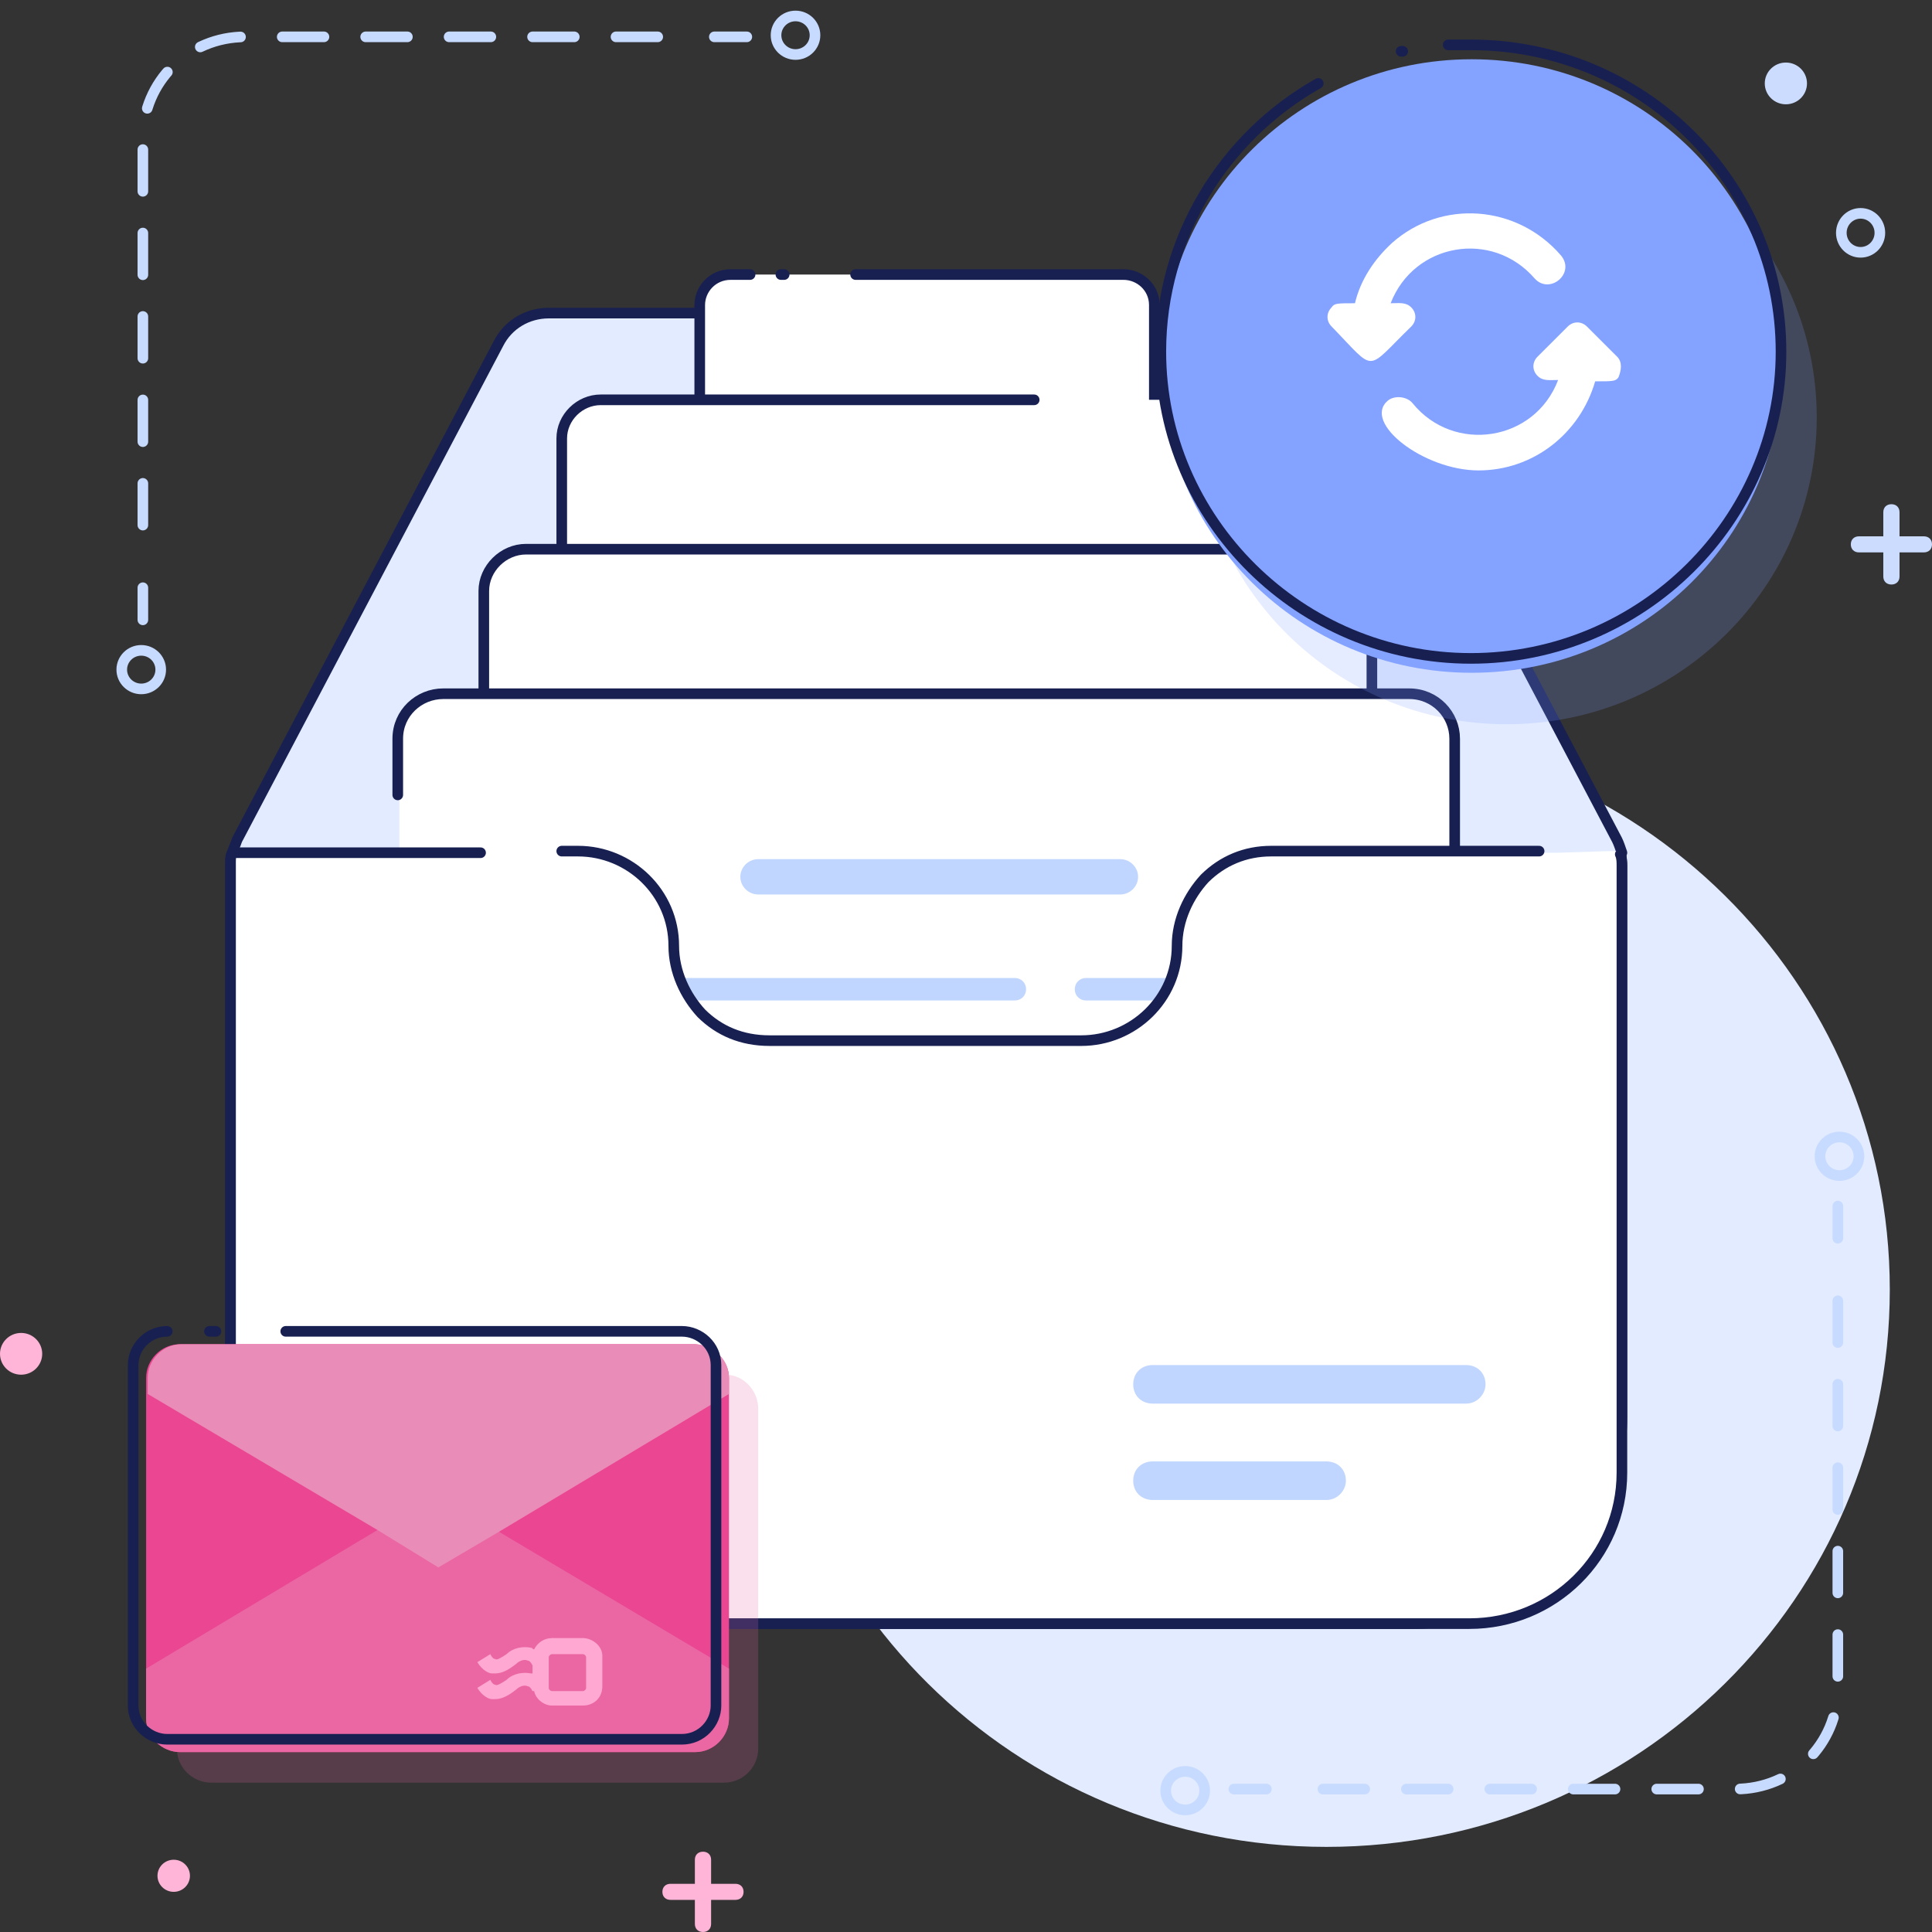 <?xml version="1.0" encoding="UTF-8"?>
<svg xmlns="http://www.w3.org/2000/svg" width="163" height="163" viewBox="0 0 163 163" fill="none">
  <rect x="0" y="0" width="163" height="163" fill="#333333" stroke="none"/>
  <g clip-path="url(#clip0_288_788)">
    <path d="M111.909 155.819C138.159 155.819 159.439 134.767 159.439 108.8C159.439 82.832 138.159 61.781 111.909 61.781C85.658 61.781 64.378 82.832 64.378 108.8C64.378 134.767 85.658 155.819 111.909 155.819Z" fill="#E2EBFF"></path>
    <path d="M62.049 158.934H59.995V156.903C59.995 156.496 59.721 156.225 59.31 156.225C58.899 156.225 58.625 156.496 58.625 156.903V158.934H56.57C56.159 158.934 55.885 159.206 55.885 159.612C55.885 160.019 56.159 160.29 56.57 160.29H58.625V162.322C58.625 162.729 58.899 163 59.31 163C59.721 163 59.995 162.729 59.995 162.322V160.29H62.049C62.46 160.29 62.734 160.019 62.734 159.612C62.734 159.206 62.46 158.934 62.049 158.934Z" fill="#FFB5D7"></path>
    <path d="M14.657 159.612C15.413 159.612 16.026 159.006 16.026 158.257C16.026 157.509 15.413 156.903 14.657 156.903C13.9 156.903 13.287 157.509 13.287 158.257C13.287 159.006 13.9 159.612 14.657 159.612Z" fill="#FFB5D7"></path>
    <path d="M162.315 45.249H160.26V43.217C160.26 42.81 159.987 42.539 159.576 42.539C159.164 42.539 158.891 42.81 158.891 43.217V45.249H156.836C156.426 45.249 156.151 45.52 156.151 45.927C156.151 46.334 156.426 46.605 156.836 46.605H158.891V48.637C158.891 49.044 159.164 49.315 159.576 49.315C159.987 49.315 160.26 49.044 160.26 48.637V46.605H162.315C162.726 46.605 163 46.334 163 45.927C163 45.52 162.726 45.249 162.315 45.249Z" fill="#CCDCFF"></path>
    <path d="M150.672 8.8C151.655 8.8 152.453 8.011 152.453 7.038C152.453 6.065 151.655 5.277 150.672 5.277C149.688 5.277 148.891 6.065 148.891 7.038C148.891 8.011 149.688 8.8 150.672 8.8Z" fill="#CCDCFF"></path>
    <path d="M1.781 115.981C2.764 115.981 3.561 115.193 3.561 114.22C3.561 113.247 2.764 112.458 1.781 112.458C0.797 112.458 3.05176e-05 113.247 3.05176e-05 114.22C3.05176e-05 115.193 0.797 115.981 1.781 115.981Z" fill="#FFB5D7"></path>
    <path d="M12.053 52.295V49.585" stroke="#C7DAFF" stroke-width="0.896" stroke-linecap="round" stroke-linejoin="round"></path>
    <path d="M12.053 44.301V11.645C12.053 6.903 15.889 3.109 20.683 3.109H57.666" stroke="#C7DAFF" stroke-width="0.896" stroke-linecap="round" stroke-linejoin="round" stroke-dasharray="3.52 3.52"></path>
    <path d="M60.268 3.109H63.008" stroke="#C7DAFF" stroke-width="0.896" stroke-linecap="round" stroke-linejoin="round"></path>
    <path d="M11.917 58.122C12.825 58.122 13.56 57.394 13.56 56.496C13.56 55.598 12.825 54.87 11.917 54.87C11.009 54.87 10.273 55.598 10.273 56.496C10.273 57.394 11.009 58.122 11.917 58.122Z" stroke="#C7DAFF" stroke-width="0.896" stroke-miterlimit="10"></path>
    <path d="M67.117 4.599C68.025 4.599 68.761 3.871 68.761 2.973C68.761 2.075 68.025 1.347 67.117 1.347C66.209 1.347 65.473 2.075 65.473 2.973C65.473 3.871 66.209 4.599 67.117 4.599Z" stroke="#C7DAFF" stroke-width="0.896" stroke-miterlimit="10"></path>
    <path d="M155.056 101.754V104.464" stroke="#C7DAFF" stroke-width="0.896" stroke-linecap="round" stroke-linejoin="round"></path>
    <path d="M155.055 109.748V142.404C155.055 147.146 151.221 150.941 146.426 150.941H109.58" stroke="#C7DAFF" stroke-width="0.896" stroke-linecap="round" stroke-linejoin="round" stroke-dasharray="3.52 3.52"></path>
    <path d="M106.841 150.941H104.102" stroke="#C7DAFF" stroke-width="0.896" stroke-linecap="round" stroke-linejoin="round"></path>
    <path d="M155.192 99.179C156.1 99.179 156.836 98.451 156.836 97.553C156.836 96.655 156.1 95.927 155.192 95.927C154.284 95.927 153.549 96.655 153.549 97.553C153.549 98.451 154.284 99.179 155.192 99.179Z" stroke="#C7DAFF" stroke-width="0.896" stroke-miterlimit="10"></path>
    <path d="M99.992 152.701C100.899 152.701 101.635 151.974 101.635 151.075C101.635 150.178 100.899 149.449 99.992 149.449C99.084 149.449 98.348 150.178 98.348 151.075C98.348 151.974 99.084 152.701 99.992 152.701Z" stroke="#C7DAFF" stroke-width="0.896" stroke-miterlimit="10"></path>
    <path d="M136.839 73.027V119.504C136.839 129.125 128.894 136.983 119.169 136.983H37.121C27.396 136.983 19.588 129.26 19.451 119.64C19.451 119.504 19.451 119.504 19.451 119.369V73.027C19.451 72.892 19.451 72.892 19.451 72.756C19.451 72.485 19.451 72.214 19.588 71.943C19.725 71.537 19.862 71.266 19.999 70.859L42.052 28.989C42.874 27.363 44.517 26.415 46.298 26.415H110.128C111.909 26.415 113.553 27.363 114.375 28.989L136.427 70.859C136.564 71.13 136.701 71.537 136.839 71.943C136.701 72.214 136.839 72.621 136.839 73.027Z" fill="#E2EBFF"></path>
    <path d="M136.839 73.027V119.504C136.839 129.125 128.894 136.983 119.169 136.983H37.121C27.396 136.983 19.588 129.26 19.451 119.64C19.451 119.504 19.451 119.504 19.451 119.369V73.027C19.451 72.892 19.451 72.892 19.451 72.756C19.451 72.485 19.451 72.214 19.588 71.943C19.725 71.537 19.862 71.266 19.999 70.859L42.052 28.989C42.874 27.363 44.517 26.415 46.298 26.415H110.128C111.909 26.415 113.553 27.363 114.375 28.989L136.427 70.859C136.564 71.13 136.701 71.537 136.839 71.943C136.701 72.214 136.839 72.621 136.839 73.027Z" stroke="#182052" stroke-width="0.896" stroke-miterlimit="10" stroke-linecap="round" stroke-linejoin="round"></path>
    <path d="M94.787 73.434H61.639C60.269 73.434 59.036 72.35 59.036 70.859V25.737C59.036 24.382 60.132 23.163 61.639 23.163H94.787C96.157 23.163 97.389 24.247 97.389 25.737V70.995C97.389 72.35 96.157 73.434 94.787 73.434Z" fill="white"></path>
    <path d="M72.186 23.163H94.787C96.157 23.163 97.389 24.247 97.389 25.737V70.995C97.389 72.35 96.294 73.569 94.787 73.569H61.639C60.269 73.569 59.036 72.485 59.036 70.995V25.737C59.036 24.382 60.132 23.163 61.639 23.163H63.283" stroke="#182052" stroke-width="0.896" stroke-miterlimit="10" stroke-linecap="round" stroke-linejoin="round"></path>
    <path d="M65.885 23.163H66.159" stroke="#182052" stroke-width="0.896" stroke-miterlimit="10" stroke-linecap="round" stroke-linejoin="round"></path>
    <path d="M105.745 84.138H50.681C48.901 84.138 47.394 82.648 47.394 80.886V36.984C47.394 35.222 48.901 33.732 50.681 33.732H105.882C107.663 33.732 109.169 35.222 109.169 36.984V80.886C109.033 82.648 107.526 84.138 105.745 84.138Z" fill="white"></path>
    <path d="M98.486 33.867H105.745C107.526 33.867 109.033 35.358 109.033 37.12V81.022C109.033 82.783 107.526 84.274 105.745 84.274H50.681C48.901 84.274 47.394 82.783 47.394 81.022V36.984C47.394 35.222 48.901 33.732 50.681 33.732H87.254" stroke="#182052" stroke-width="0.896" stroke-miterlimit="10" stroke-linecap="round" stroke-linejoin="round"></path>
    <path d="M112.045 96.605H44.38C42.462 96.605 40.818 94.978 40.818 93.082V49.857C40.818 47.96 42.462 46.334 44.38 46.334H112.182C114.1 46.334 115.744 47.96 115.744 49.857V93.082C115.607 95.114 114.1 96.605 112.045 96.605Z" fill="white"></path>
    <path d="M112.045 96.605H44.38C42.462 96.605 40.818 94.978 40.818 93.082V49.857C40.818 47.96 42.462 46.334 44.38 46.334H112.182C114.1 46.334 115.744 47.96 115.744 49.857V93.082C115.607 95.114 114.1 96.605 112.045 96.605Z" stroke="#182052" stroke-width="0.896" stroke-miterlimit="10" stroke-linecap="round" stroke-linejoin="round"></path>
    <path d="M118.895 108.8H37.532C35.34 108.8 33.696 107.038 33.696 105.006V62.323C33.696 60.155 35.477 58.529 37.532 58.529H119.032C121.223 58.529 122.867 60.29 122.867 62.323V104.87C122.867 107.038 121.086 108.8 118.895 108.8Z" fill="white"></path>
    <path d="M33.559 67.065V62.323C33.559 60.155 35.339 58.529 37.394 58.529H118.894C121.085 58.529 122.729 60.29 122.729 62.323V104.87C122.729 107.038 120.948 108.664 118.894 108.664H37.531C35.339 108.664 33.695 106.903 33.695 104.87V73.298" stroke="#182052" stroke-width="0.896" stroke-miterlimit="10" stroke-linecap="round" stroke-linejoin="round"></path>
    <path d="M94.513 75.466H63.968C63.146 75.466 62.461 74.789 62.461 73.976C62.461 73.163 63.146 72.485 63.968 72.485H94.513C95.335 72.485 96.02 73.163 96.02 73.976C96.02 74.789 95.335 75.466 94.513 75.466Z" fill="#C0D6FF"></path>
    <path d="M85.609 84.409H46.982C46.434 84.409 46.023 84.003 46.023 83.461C46.023 82.919 46.434 82.512 46.982 82.512H85.609C86.157 82.512 86.568 82.919 86.568 83.461C86.568 84.003 86.157 84.409 85.609 84.409Z" fill="#C0D6FF"></path>
    <path d="M111.087 84.409H91.637C91.089 84.409 90.678 84.003 90.678 83.461C90.678 82.919 91.089 82.512 91.637 82.512H111.087C111.635 82.512 112.046 82.919 112.046 83.461C112.046 84.003 111.635 84.409 111.087 84.409Z" fill="#C0D6FF"></path>
    <path d="M135.606 71.808H136.701C136.839 72.214 136.839 72.621 136.839 73.027V124.247C136.839 131.293 131.086 136.983 123.963 136.983H32.327C25.204 136.983 19.451 131.293 19.451 124.247V72.756C19.451 72.485 19.451 72.214 19.588 71.943H48.901C53.284 71.943 56.982 75.466 56.982 79.938C56.982 82.106 57.941 84.138 59.311 85.629C60.818 87.119 62.735 87.932 65.064 87.932H91.363C95.746 87.932 99.445 84.409 99.445 79.938C99.445 77.77 100.403 75.737 101.773 74.247C103.28 72.756 105.197 71.943 107.389 71.943H131.497" fill="white"></path>
    <path d="M136.701 72.079C136.839 72.35 136.839 72.756 136.839 73.027V124.247C136.839 131.293 131.086 136.983 123.963 136.983H32.327C25.204 136.983 19.451 131.293 19.451 124.247V72.756C19.451 72.485 19.451 72.214 19.588 71.943H40.545" stroke="#182052" stroke-width="0.896" stroke-miterlimit="10" stroke-linecap="round" stroke-linejoin="round"></path>
    <path d="M47.394 71.808H48.764C53.147 71.808 56.845 75.331 56.845 79.802C56.845 81.97 57.804 84.003 59.174 85.493C60.68 86.984 62.598 87.797 64.927 87.797H91.226C95.609 87.797 99.307 84.274 99.307 79.802C99.307 77.634 100.266 75.602 101.636 74.111C103.143 72.621 105.06 71.808 107.252 71.808H129.853" stroke="#182052" stroke-width="0.896" stroke-miterlimit="10" stroke-linecap="round" stroke-linejoin="round"></path>
    <path d="M123.688 118.42H97.252C96.293 118.42 95.608 117.743 95.608 116.794C95.608 115.846 96.293 115.168 97.252 115.168H123.688C124.647 115.168 125.332 115.846 125.332 116.794C125.332 117.607 124.647 118.42 123.688 118.42Z" fill="#C0D6FF"></path>
    <path d="M111.908 126.55H97.252C96.293 126.55 95.608 125.873 95.608 124.924C95.608 123.976 96.293 123.298 97.252 123.298H111.908C112.867 123.298 113.552 123.976 113.552 124.924C113.552 125.737 112.867 126.55 111.908 126.55Z" fill="#C0D6FF"></path>
    <path opacity="0.2" d="M127.113 61.103C141.563 61.103 153.276 49.516 153.276 35.222C153.276 20.929 141.563 9.342 127.113 9.342C112.664 9.342 100.951 20.929 100.951 35.222C100.951 49.516 112.664 61.103 127.113 61.103Z" fill="#84A2FF"></path>
    <path d="M124.162 56.761C138.612 56.761 150.324 45.174 150.324 30.881C150.324 16.587 138.612 5 124.162 5C109.713 5 98 16.587 98 30.881C98 45.174 109.713 56.761 124.162 56.761Z" fill="#84A2FF"></path>
    <path d="M119.063 27.55C119.527 27.088 119.527 26.394 119.063 25.931C118.6 25.469 118.021 25.585 117.327 25.585C119.295 20.498 125.895 19.342 129.485 23.504C130.759 24.891 132.959 23.041 131.685 21.538C127.98 17.261 121.611 16.798 117.442 20.498C115.937 21.885 114.779 23.619 114.316 25.585C112.811 25.585 112.579 25.585 112.347 25.931C111.884 26.394 111.884 27.088 112.347 27.55C116.169 31.48 115.126 31.365 119.063 27.55Z" fill="white"></path>
    <path d="M136.435 30.094L133.888 27.55C133.424 27.087 132.73 27.087 132.266 27.55L129.719 30.094C129.256 30.556 129.256 31.25 129.719 31.712C130.182 32.174 130.761 32.059 131.456 32.059C129.487 37.262 122.656 38.302 119.182 34.024C118.718 33.447 117.676 33.33 117.097 33.793C114.897 35.643 120.108 39.689 124.74 39.689C129.372 39.689 133.309 36.568 134.582 32.174C136.088 32.174 136.319 32.174 136.551 31.828C136.782 31.25 136.898 30.556 136.435 30.094Z" fill="white"></path>
    <path d="M122.181 3.786C122.866 3.786 123.414 3.786 124.099 3.786C138.618 3.786 150.262 15.439 150.262 29.667C150.262 43.894 138.481 55.548 124.099 55.548C109.717 55.548 97.937 43.894 97.937 29.667C97.937 20.046 103.279 11.51 111.223 7.038" stroke="#182052" stroke-width="0.896" stroke-miterlimit="10" stroke-linecap="round" stroke-linejoin="round"></path>
    <path d="M118.209 4.328H118.345" stroke="#182052" stroke-width="0.896" stroke-miterlimit="10" stroke-linecap="round" stroke-linejoin="round"></path>
    <path opacity="0.2" d="M63.968 118.827V147.553C63.968 149.044 62.735 150.398 61.092 150.398H17.808C16.301 150.398 14.931 149.179 14.931 147.553V118.827C14.931 117.336 16.164 115.981 17.808 115.981H61.228C62.735 115.981 63.968 117.336 63.968 118.827Z" fill="#EA67A4"></path>
    <path d="M61.502 116.252V144.978C61.502 146.468 60.269 147.823 58.625 147.823H15.204C13.698 147.823 12.328 146.604 12.328 144.978V116.252C12.328 114.762 13.561 113.407 15.204 113.407H58.625C60.269 113.542 61.502 114.762 61.502 116.252Z" fill="#EA4692"></path>
    <path d="M61.502 140.778V144.978C61.502 146.468 60.269 147.823 58.625 147.823H15.204C13.698 147.823 12.328 146.604 12.328 144.978V140.778L31.778 129.125L36.846 126.008L41.914 129.125L61.502 140.778Z" fill="#EA67A4"></path>
    <path d="M61.501 116.252V117.607L42.051 129.26L36.983 132.241L31.915 129.125L12.464 117.607V116.252C12.464 114.762 13.697 113.407 15.341 113.407H58.762C60.269 113.542 61.501 114.762 61.501 116.252Z" fill="#EA8CB8"></path>
    <path d="M49.175 138.204H46.572C45.887 138.204 45.339 138.609 45.065 139.152C44.928 139.152 44.928 139.016 44.791 139.016C44.106 138.881 43.285 139.016 42.737 139.559C42.326 139.83 41.915 140.101 41.778 139.965C41.641 139.965 41.504 139.83 41.367 139.559L40.271 140.235C40.682 140.913 41.23 141.185 41.504 141.185C41.641 141.185 41.641 141.185 41.778 141.185C42.326 141.185 42.874 140.913 43.559 140.371C43.833 140.101 44.243 139.965 44.517 140.101C44.654 140.101 44.791 140.235 44.928 140.507V141.185C44.928 141.185 44.928 141.185 44.791 141.185C44.106 141.049 43.285 141.185 42.737 141.727C42.326 141.997 41.915 142.268 41.778 142.133C41.641 142.133 41.504 141.997 41.367 141.727L40.271 142.404C40.682 143.082 41.23 143.353 41.504 143.353C41.641 143.353 41.641 143.353 41.778 143.353C42.326 143.353 42.874 143.082 43.559 142.539C43.833 142.268 44.243 142.133 44.517 142.268C44.654 142.268 44.791 142.404 44.928 142.675H45.065C45.202 143.353 45.887 143.894 46.572 143.894H49.175C50.133 143.894 50.818 143.216 50.818 142.268V139.694C50.818 138.881 49.996 138.204 49.175 138.204ZM49.449 142.404C49.449 142.539 49.312 142.675 49.175 142.675H46.572C46.435 142.675 46.298 142.539 46.298 142.404V139.83C46.298 139.694 46.435 139.559 46.572 139.559H49.175C49.312 139.559 49.449 139.694 49.449 139.83V142.404Z" fill="#FFA8D1"></path>
    <path d="M24.108 112.323H57.53C59.037 112.323 60.407 113.542 60.407 115.168V143.894C60.407 145.385 59.174 146.74 57.53 146.74H14.109C12.603 146.74 11.233 145.52 11.233 143.894V115.168C11.233 113.678 12.466 112.323 14.109 112.323" stroke="#182052" stroke-width="0.896" stroke-miterlimit="10" stroke-linecap="round" stroke-linejoin="round"></path>
    <path d="M17.67 112.323H18.218" stroke="#182052" stroke-width="0.896" stroke-miterlimit="10" stroke-linecap="round" stroke-linejoin="round"></path>
    <path d="M155.35 19.644C155.35 18.736 156.078 18 156.976 18C157.874 18 158.602 18.736 158.602 19.644C158.602 20.552 157.874 21.287 156.976 21.287C156.078 21.287 155.35 20.552 155.35 19.644Z" stroke="#C7DAFF" stroke-width="0.896" stroke-miterlimit="10"></path>
  </g>
  <defs>
    <clipPath id="clip0_288_788">
      <rect width="163" height="163" fill="white"></rect>
    </clipPath>
  </defs>
</svg>
